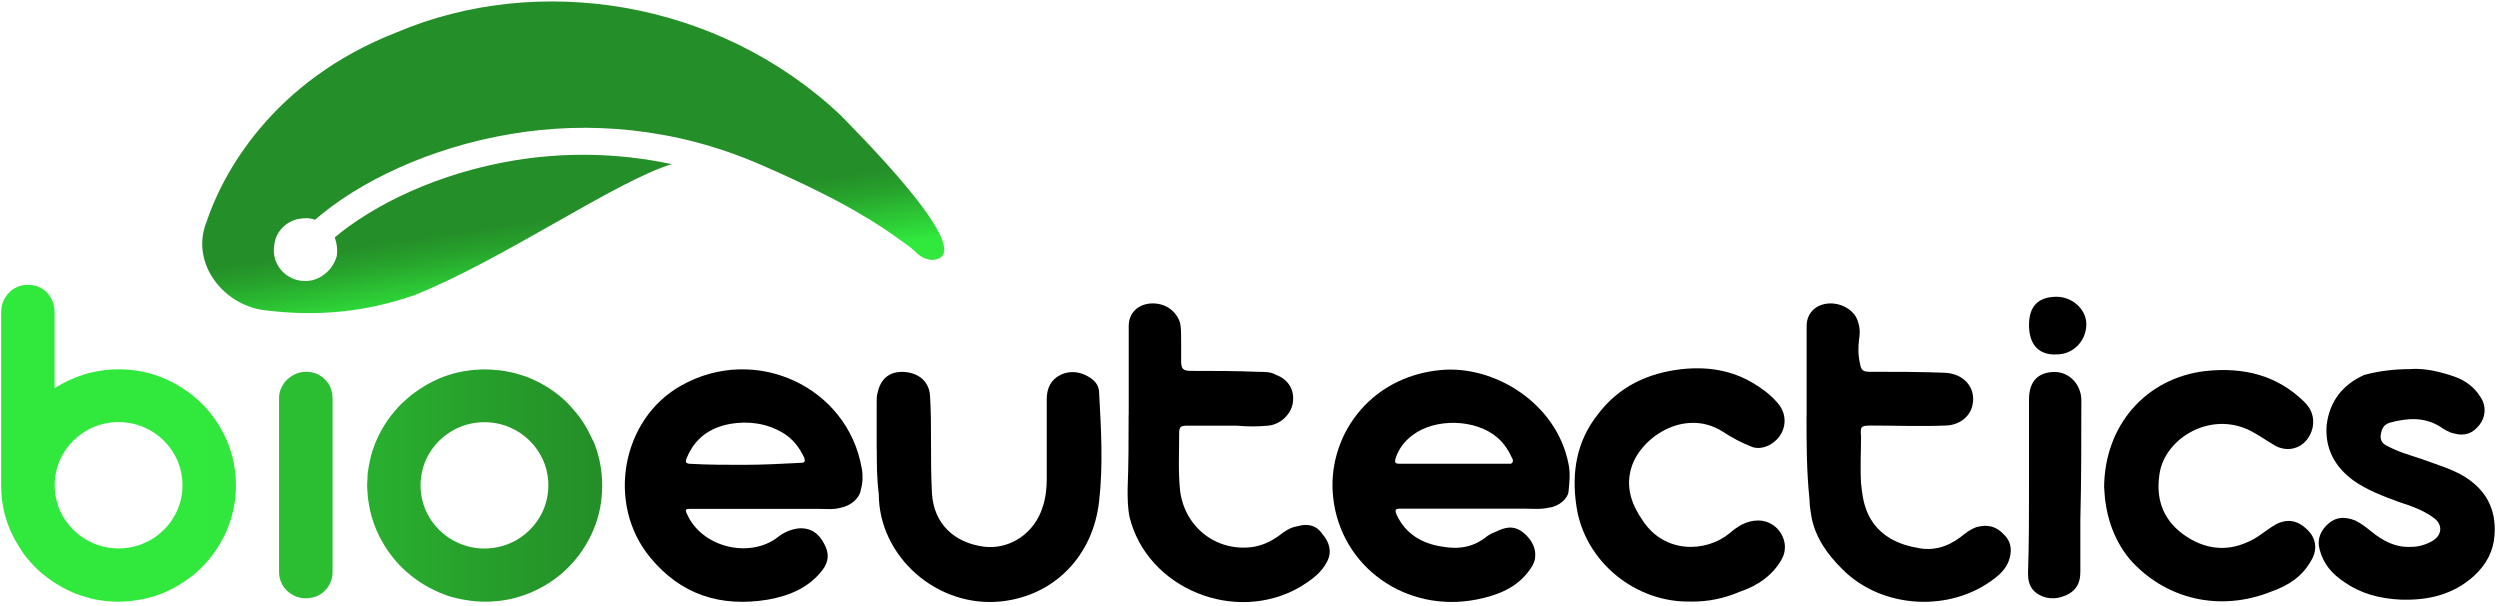 <?xml version="1.0" encoding="UTF-8"?>
<svg width="462px" height="112px" viewBox="0 0 462 112" version="1.1" xmlns="http://www.w3.org/2000/svg" xmlns:xlink="http://www.w3.org/1999/xlink">
    <title>bioeutectics-logo</title>
    <defs>
        <linearGradient x1="136.594%" y1="64.107%" x2="129.232%" y2="42.628%" id="linearGradient-1">
            <stop stop-color="#31E83D" offset="7%"></stop>
            <stop stop-color="#27A32C" offset="73%"></stop>
            <stop stop-color="#248E28" offset="100%"></stop>
        </linearGradient>
        <linearGradient x1="-510.536%" y1="-30.895%" x2="4148.55%" y2="-30.895%" id="linearGradient-2">
            <stop stop-color="#2BBF33" offset="0%"></stop>
            <stop stop-color="#2AB531" offset="100%"></stop>
        </linearGradient>
        <linearGradient x1="-0.452%" y1="5.316%" x2="1062.638%" y2="5.316%" id="linearGradient-3">
            <stop stop-color="#31E83D" offset="7%"></stop>
            <stop stop-color="#2CC635" offset="100%"></stop>
        </linearGradient>
        <linearGradient x1="-0.084%" y1="50%" x2="99.872%" y2="50%" id="linearGradient-4">
            <stop stop-color="#29B02F" offset="0%"></stop>
            <stop stop-color="#248E28" offset="100%"></stop>
        </linearGradient>
    </defs>
    <g id="Logos" stroke="none" stroke-width="1" fill="none" fill-rule="evenodd">
        <g id="bioeutectics-logo" transform="translate(0.212, 0.268)">
            <path d="M374.75,59.81 C374.75,56.382 376.391,54.576 379.862,54.576 C382.779,54.576 385.342,56.929 385.342,59.628 C385.342,62.691 382.96,65.226 379.862,65.226 C376.576,65.409 374.75,63.421 374.75,59.81 Z" id="Path" fill="#000000" fill-rule="nonzero"></path>
            <path d="M208.375,76.405 L208.375,59.974 C208.375,57.622 210.017,55.999 212.398,55.817 C214.963,55.634 217.14,57.075 217.878,59.427 C218.063,60.503 218.063,61.415 218.063,62.491 L218.063,66.467 C218.063,67.907 218.432,68.272 219.89,68.272 C224.097,68.272 228.286,68.272 232.493,68.454 C233.582,68.454 234.689,68.454 235.594,69.001 C237.974,69.895 239.063,71.883 238.694,74.235 C238.325,76.405 236.313,78.21 234.136,78.393 C232.309,78.575 230.298,78.575 228.286,78.393 L219.336,78.393 C217.878,78.393 217.694,78.575 217.694,80.016 C217.694,83.626 217.509,87.055 217.878,90.483 C218.782,97.34 224.817,101.863 231.571,100.769 C233.398,100.404 234.855,99.693 236.313,98.598 C237.218,97.869 238.325,97.158 239.598,96.975 C241.425,96.428 243.067,96.793 244.156,98.416 C245.429,99.857 245.983,101.662 245.06,103.468 C243.971,105.637 242.145,106.896 240.133,108.154 C228.083,115.193 211.826,108.519 208.541,95.334 C208.172,93.529 208.172,91.906 208.172,90.1 C208.357,85.414 208.357,80.891 208.357,76.387 L208.375,76.405 Z" id="Path" fill="#000000" fill-rule="nonzero"></path>
            <path d="M333.654,76.587 L333.654,59.974 C333.654,57.622 335.297,55.999 337.679,55.817 C340.057,55.634 342.603,57.075 343.158,59.245 C343.528,60.321 343.528,61.415 343.343,62.491 C343.158,63.932 343.158,65.372 343.528,66.995 C343.71,68.071 344.08,68.436 345.17,68.436 C349.913,68.436 354.487,68.436 359.23,68.618 C362.701,68.801 364.898,71.317 364.343,74.399 C363.973,76.752 361.776,78.374 359.23,78.374 C354.672,78.557 350.098,78.374 345.54,78.374 C343.71,78.374 343.528,78.557 343.71,80.362 C343.71,83.244 343.528,86.143 343.71,89.024 C343.895,90.83 344.08,92.453 344.8,94.258 C346.441,98.234 349.913,100.221 353.935,100.933 C357.033,101.662 359.785,100.75 362.146,98.945 C363.051,98.216 363.973,97.504 365.062,97.14 C367.074,96.593 368.715,96.957 370.175,98.58 C371.632,100.021 371.632,101.826 370.912,103.632 C370.357,104.89 369.455,105.802 368.53,106.513 C360.32,113.005 347.531,112.294 340.225,104.89 C337.494,102.191 335.297,99.109 334.559,95.316 C334.374,94.24 334.19,93.146 334.19,92.07 C333.636,86.836 333.636,81.785 333.636,76.551 L333.654,76.587 Z" id="Path" fill="#000000" fill-rule="nonzero"></path>
            <path d="M161.799,82.733 L161.799,73.888 C161.799,73.341 161.799,72.813 161.983,72.265 C162.537,69.731 164.179,68.29 166.91,68.472 C169.641,68.655 171.468,70.278 171.653,72.813 C171.838,75.694 171.838,78.411 171.838,81.292 C171.838,84.538 171.838,87.784 172.022,91.03 C172.391,96.447 176.045,100.057 181.71,100.769 C186.453,101.315 191.029,98.234 192.487,93.365 C193.04,91.742 193.225,89.936 193.225,88.313 L193.225,73.506 C193.225,71.518 193.963,69.895 195.79,69.001 C197.617,68.108 199.628,68.454 201.27,69.548 C202.359,70.278 202.913,71.171 202.913,72.43 C203.282,79.104 203.651,85.778 202.913,92.289 C201.824,102.392 194.701,109.795 184.829,110.871 C172.963,112.13 162.186,102.574 162.186,91.012 C161.817,88.131 161.817,85.414 161.817,82.715 L161.799,82.733 Z" id="Path" fill="#000000" fill-rule="nonzero"></path>
            <path d="M312.47,110.889 C302.062,111.254 292.559,103.486 291.101,93.2 C290.197,87.055 291.101,81.292 295.124,76.241 C298.962,71.189 304.258,68.655 310.643,67.943 C315.94,67.397 320.682,68.308 325.074,71.372 C326.163,72.101 327.27,72.995 328.174,74.071 C330.555,76.606 329.816,80.381 326.716,82.003 C325.627,82.551 324.335,82.733 323.247,82.186 C321.42,81.457 319.778,80.563 318.135,79.487 C311.012,74.983 302.616,80.745 301.158,86.526 C300.254,89.954 301.343,93.018 303.354,95.918 C307.377,102.063 315.035,101.881 319.427,98.27 C320.885,97.012 322.527,95.918 324.723,95.918 C328.377,95.918 330.757,99.893 329.115,102.957 C327.473,106.021 324.557,108.008 321.254,109.102 C318.338,110.361 315.404,110.908 312.489,110.908 L312.47,110.889 Z" id="Path" fill="#000000" fill-rule="nonzero"></path>
            <path d="M388.628,89.954 C388.628,78.411 396.304,69.566 407.431,68.29 C414.37,67.561 420.589,69.02 425.699,74.071 C426.974,75.329 427.525,76.952 427.159,78.758 C426.419,82.003 423.321,83.626 420.404,82.186 C419.13,81.457 417.838,80.563 416.566,79.834 C408.887,75.147 399.755,80.563 398.85,87.42 C398.114,92.289 399.755,96.264 403.963,98.963 C408.167,101.662 412.544,101.662 416.933,98.963 C418.023,98.234 419.13,97.34 420.404,96.611 C422.601,95.535 424.427,95.881 426.254,97.686 C427.895,99.31 428.08,101.48 426.805,103.468 C425.164,106.349 422.601,107.972 419.5,109.066 C409.997,112.859 399.957,110.507 393.388,103.103 C390.105,99.127 388.83,94.441 388.645,89.918 L388.628,89.954 Z" id="Path" fill="#000000" fill-rule="nonzero"></path>
            <path d="M445.262,67.925 C447.993,67.743 450.926,68.472 453.472,69.366 C455.484,70.096 457.125,71.354 458.215,73.159 C459.305,74.782 459.12,76.77 458.03,78.21 C456.755,79.834 455.299,80.381 453.287,79.834 C452.382,79.651 451.461,79.104 450.721,78.575 C447.808,76.77 444.69,76.952 441.404,77.846 C440.314,78.21 439.947,78.922 439.762,80.016 C439.577,81.092 440.129,81.821 441.034,82.186 C443.045,83.262 445.056,83.809 447.253,84.538 C449.634,85.432 452.181,86.161 454.562,87.42 C459.12,89.954 461.131,93.729 460.778,98.616 C460.596,101.498 459.322,104.033 456.94,106.203 C453.102,109.631 448.545,110.707 443.432,110.543 C439.594,110.361 436.126,109.467 433.025,107.297 C430.828,105.856 429.187,104.051 428.467,101.334 C427.915,99.346 428.652,97.723 430.108,96.465 C431.568,95.206 433.21,95.206 435.036,95.918 C436.126,96.465 437.048,97.176 437.952,97.905 C440.149,99.711 442.51,100.969 445.443,100.787 C446.718,100.787 448.01,100.422 449.285,99.711 C451.111,98.635 451.296,96.647 449.466,95.371 C447.455,93.93 445.262,93.2 443.082,92.489 C440.166,91.413 437.233,90.319 434.686,88.514 C431.218,85.979 429.392,82.551 429.759,78.229 C430.314,73.888 432.675,70.825 436.698,69.02 C439.429,68.29 442.177,67.943 445.278,67.943 L445.262,67.925 Z" id="Path" fill="#000000" fill-rule="nonzero"></path>
            <path d="M374.75,89.408 L374.75,73.524 C374.75,70.278 376.391,68.472 379.492,68.472 C382.224,68.472 384.42,70.825 384.42,73.706 C384.42,81.11 384.42,88.514 384.235,95.899 L384.235,105.473 C384.235,107.826 383.145,109.266 380.949,109.978 C378.937,110.707 376.744,110.16 375.47,108.72 C374.733,107.826 374.565,106.732 374.565,105.656 C374.75,100.24 374.75,95.006 374.75,89.408 Z" id="Path" fill="#000000" fill-rule="nonzero"></path>
            <path d="M159.049,86.344 C156.484,71.189 139.323,63.239 125.63,71.007 C114.669,77.153 111.753,92.854 119.965,102.775 C125.63,109.631 132.938,111.984 141.703,110.543 C145.726,109.814 149.195,108.373 151.742,105.127 C153.015,103.504 153.015,101.881 152.111,100.258 C151.207,98.452 149.73,97.194 147.368,97.377 C145.91,97.559 144.637,98.106 143.53,99 C138.418,102.975 129.468,100.987 126.719,94.66 C126.35,93.93 126.534,93.766 127.273,93.766 L150.837,93.766 C152.295,93.766 153.753,93.948 155.045,93.583 C157.056,93.219 158.698,91.778 158.883,90.155 C159.252,88.897 159.252,87.62 159.068,86.362 L159.049,86.344 Z M147.719,85.268 C144.25,85.45 140.596,85.633 137.127,85.633 C133.842,85.633 130.742,85.633 127.439,85.45 C126.534,85.45 126.35,85.086 126.701,84.374 C128.158,80.764 130.908,78.776 134.728,78.065 C138.012,77.517 141.297,77.882 144.416,79.688 C146.243,80.764 147.516,82.387 148.439,84.374 C148.623,85.104 148.438,85.268 147.7,85.268 L147.719,85.268 Z" id="Shape" fill="#000000" fill-rule="nonzero"></path>
            <path d="M289.643,85.432 C287.447,74.235 275.951,67.196 266.079,68.108 C252.571,69.366 244.894,80.745 246.167,91.76 C247.625,104.58 259.675,113.06 272.648,110.525 C276.302,109.795 279.771,108.537 282.151,105.473 C282.705,104.744 283.24,104.033 283.425,103.121 C283.794,101.133 282.871,99.51 281.413,98.252 C279.955,96.994 278.497,96.994 276.855,97.705 C276.117,98.07 275.398,98.252 274.659,98.781 C272.279,100.769 269.548,101.315 266.448,100.769 C262.609,100.221 259.509,98.416 257.867,94.805 C257.498,93.912 257.682,93.729 258.605,93.729 L281.247,93.729 C282.889,93.729 284.532,93.912 285.99,93.547 C287.816,93.365 289.459,91.924 289.643,90.666 C289.828,88.86 290.013,87.055 289.643,85.432 Z M278.682,85.432 L258.402,85.432 C257.664,85.432 257.498,85.25 257.664,84.538 C258.217,82.733 259.306,81.292 260.764,80.198 C264.971,76.952 272.445,77.135 276.468,80.563 C277.741,81.639 278.664,83.098 279.383,84.721 C279.383,85.268 279.199,85.45 278.645,85.45 L278.682,85.432 Z" id="Shape" fill="#000000" fill-rule="nonzero"></path>
            <path d="M73.149,5.685 C49.953,14.712 40.819,32.037 37.903,40.881 C34.988,48.285 41.003,56.4 49.234,57.129 C58.368,58.205 67.133,57.494 76.452,54.248 C92.71,47.756 113.709,33.131 123.933,30.067 C113.709,27.897 104.022,27.897 95.072,29.338 C80.641,31.69 68.776,37.635 61.652,43.598 C62.021,44.674 62.206,45.768 62.022,47.027 C61.468,49.197 59.641,51.002 57.464,51.531 C53.256,52.425 49.603,48.832 50.525,44.674 C50.894,42.322 52.906,40.516 55.083,40.17 C56.172,39.988 57.095,39.988 57.999,40.352 C65.86,33.495 78.999,27.003 94.352,24.469 C108.413,22.116 124.486,23.21 140.559,30.25 C155.894,36.924 162.297,41.264 166.486,44.328 C167.575,45.057 168.497,45.768 169.402,46.68 C170.306,47.41 170.859,47.574 171.782,47.756 C182.374,47.756 155.894,21.952 155.156,21.04 C132.329,-0.442 99.094,-5.311 73.149,5.685 Z" id="Path" fill="url(#linearGradient-1)"></path>
            <path d="M60.896,71.427 C60.656,70.843 60.305,70.314 59.863,69.877 C59.42,69.439 58.922,69.074 58.331,68.819 C58.091,68.709 57.851,68.636 57.574,68.582 C57.205,68.491 56.818,68.436 56.412,68.436 C55.711,68.436 55.065,68.563 54.456,68.819 C54.253,68.892 54.087,69.001 53.902,69.111 C53.514,69.33 53.164,69.566 52.85,69.877 C52.389,70.332 52.039,70.843 51.762,71.427 C51.485,72.01 51.356,72.63 51.356,73.287 L51.356,105.437 C51.356,106.094 51.485,106.732 51.743,107.333 C52.002,107.935 52.352,108.446 52.813,108.884 C53.275,109.321 53.791,109.668 54.4,109.923 C55.009,110.178 55.637,110.306 56.319,110.306 C56.707,110.306 57.076,110.251 57.427,110.16 C57.464,110.16 57.5,110.16 57.537,110.16 C57.777,110.105 58.017,110.032 58.257,109.941 C58.848,109.686 59.364,109.339 59.807,108.902 C60.25,108.464 60.601,107.954 60.859,107.352 C61.117,106.75 61.246,106.13 61.246,105.455 L61.246,73.305 C61.246,72.649 61.117,72.028 60.877,71.445 L60.896,71.427 Z" id="Path" fill="url(#linearGradient-2)" fill-rule="nonzero"></path>
            <path d="M43.347,87.93 C43.347,87.803 43.328,87.657 43.31,87.529 C43.291,87.31 43.255,87.073 43.236,86.855 C43.181,86.453 43.126,86.052 43.052,85.651 C43.015,85.395 42.959,85.14 42.904,84.885 C42.793,84.338 42.646,83.809 42.479,83.28 C42.406,83.061 42.332,82.842 42.258,82.605 C42.092,82.095 41.908,81.584 41.686,81.092 C40.542,78.484 38.992,76.205 37.036,74.271 C35.08,72.338 32.773,70.807 30.153,69.676 C27.532,68.545 24.709,67.98 21.701,67.98 C20.981,67.98 20.299,68.016 19.597,68.089 C19.468,68.089 19.339,68.126 19.21,68.126 L19.191,68.126 C19.191,68.126 19.025,68.126 18.952,68.162 C18.121,68.272 17.291,68.418 16.479,68.618 C16.128,68.709 15.778,68.782 15.445,68.892 C13.452,69.512 11.589,70.369 9.873,71.481 L9.873,57.44 C9.873,57.075 9.836,56.71 9.78,56.382 C9.725,56.054 9.633,55.744 9.522,55.452 C9.282,54.832 8.931,54.303 8.489,53.829 C8.046,53.355 7.529,53.008 6.938,52.753 C6.348,52.498 5.684,52.37 4.964,52.37 C4.244,52.37 3.617,52.498 3.008,52.753 C2.399,53.008 1.882,53.373 1.439,53.829 C0.996,54.303 0.646,54.832 0.388,55.452 C0.129,56.072 0,56.728 0,57.458 L0,89.462 C0,92.398 0.572,95.188 1.716,97.796 C1.993,98.416 2.288,99.018 2.602,99.583 L2.639,99.638 C2.897,100.112 3.174,100.55 3.469,101.006 C3.525,101.079 3.561,101.17 3.617,101.261 C3.635,101.297 3.654,101.334 3.672,101.37 C4.41,102.483 5.278,103.504 6.219,104.471 C6.219,104.471 6.329,104.598 6.385,104.653 C7.068,105.328 7.806,105.948 8.581,106.513 C8.636,106.549 8.692,106.586 8.747,106.622 C9.153,106.932 9.577,107.224 10.002,107.498 C10.186,107.607 10.371,107.716 10.555,107.826 C10.887,108.027 11.22,108.227 11.57,108.409 C12.142,108.701 12.714,108.993 13.305,109.248 C14.264,109.65 15.261,109.959 16.257,110.233 L16.368,110.269 C16.756,110.361 17.125,110.47 17.531,110.543 C17.955,110.616 18.38,110.671 18.804,110.725 C19.062,110.762 19.321,110.817 19.597,110.835 C19.745,110.835 19.893,110.835 20.04,110.853 C20.594,110.908 21.147,110.926 21.72,110.926 C22.347,110.926 22.956,110.889 23.565,110.835 C23.842,110.817 24.118,110.78 24.377,110.744 C24.654,110.707 24.912,110.671 25.17,110.634 C26.075,110.488 26.96,110.306 27.809,110.051 C27.846,110.051 27.865,110.051 27.901,110.032 C28.658,109.814 29.415,109.54 30.153,109.23 C31.02,108.866 31.832,108.428 32.625,107.972 C32.792,107.881 32.958,107.771 33.105,107.68 C33.88,107.206 34.619,106.695 35.32,106.148 C35.91,105.674 36.501,105.163 37.036,104.616 C38.992,102.665 40.542,100.385 41.686,97.778 C41.741,97.65 41.778,97.523 41.834,97.395 C42.11,96.738 42.332,96.063 42.535,95.389 C42.535,95.334 42.572,95.261 42.59,95.188 C42.738,94.641 42.885,94.094 42.996,93.529 C42.996,93.456 43.015,93.383 43.033,93.31 C43.144,92.726 43.236,92.143 43.291,91.541 C43.291,91.432 43.291,91.304 43.31,91.176 C43.365,90.611 43.384,90.027 43.384,89.444 C43.384,88.933 43.365,88.423 43.328,87.912 L43.347,87.93 Z M21.701,101.079 C15.187,101.079 9.891,95.863 9.891,89.408 C9.891,82.952 15.169,77.736 21.701,77.736 C28.234,77.736 33.511,82.952 33.511,89.408 C33.511,95.863 28.234,101.079 21.701,101.079 Z" id="Shape" fill="url(#linearGradient-3)" fill-rule="nonzero"></path>
            <path d="M109.336,81.11 C109.078,80.527 108.801,79.961 108.506,79.396 C108.506,79.359 108.469,79.341 108.469,79.305 C108.266,78.94 108.044,78.575 107.823,78.21 C107.731,78.065 107.657,77.919 107.564,77.791 C107.527,77.736 107.509,77.7 107.472,77.645 C107.195,77.226 106.882,76.806 106.568,76.405 L106.513,76.332 C106.051,75.748 105.571,75.183 105.073,74.654 C104.962,74.527 104.852,74.399 104.723,74.271 C102.767,72.32 100.46,70.788 97.821,69.658 C97.286,69.421 96.732,69.22 96.16,69.056 C96.105,69.038 96.05,69.02 95.994,69.001 C94.739,68.6 93.448,68.327 92.119,68.162 C92.064,68.162 92.008,68.144 91.953,68.144 C91.916,68.144 91.879,68.144 91.842,68.144 L91.768,68.144 C90.975,68.053 90.163,67.998 89.333,67.998 C88.816,67.998 88.299,68.016 87.783,68.071 C87.727,68.071 87.653,68.071 87.598,68.071 C87.247,68.089 86.897,68.144 86.565,68.181 C85.771,68.272 84.996,68.418 84.239,68.6 C83.999,68.655 83.741,68.709 83.501,68.782 C83.464,68.782 83.446,68.801 83.409,68.819 L83.372,68.819 C83.132,68.91 82.874,68.983 82.634,69.056 C82.062,69.238 81.49,69.439 80.936,69.676 C80.124,70.023 79.368,70.423 78.611,70.843 L78.427,70.953 C78.279,71.044 78.131,71.135 77.984,71.226 C77.412,71.573 76.858,71.956 76.323,72.357 C76.138,72.484 75.954,72.612 75.769,72.758 C75.585,72.904 75.4,73.068 75.234,73.214 C74.828,73.56 74.422,73.925 74.035,74.29 C72.06,76.241 70.492,78.52 69.347,81.11 C69.126,81.602 68.941,82.113 68.776,82.624 C68.72,82.751 68.665,82.879 68.628,83.025 C68.314,83.991 68.093,84.976 67.927,85.979 C67.871,86.38 67.797,86.782 67.742,87.164 C67.705,87.529 67.705,87.912 67.687,88.259 C67.668,88.66 67.631,89.043 67.631,89.462 C67.631,89.772 67.668,90.082 67.687,90.392 C67.705,90.976 67.76,91.577 67.834,92.143 C67.834,92.252 67.871,92.343 67.89,92.453 C67.908,92.599 67.927,92.745 67.964,92.891 C67.964,92.945 67.964,93 67.982,93.055 C68.24,94.568 68.665,96.027 69.255,97.45 C69.311,97.559 69.329,97.668 69.384,97.778 C70.547,100.385 72.097,102.665 74.072,104.616 C76.046,106.567 78.353,108.099 80.973,109.23 C80.992,109.23 81.01,109.23 81.029,109.248 C81.176,109.321 81.342,109.358 81.508,109.431 C82.025,109.631 82.523,109.832 83.04,109.996 C83.169,110.032 83.298,110.069 83.409,110.087 C84.203,110.324 85.033,110.488 85.863,110.616 C86.159,110.671 86.435,110.707 86.731,110.744 C86.989,110.78 87.266,110.798 87.524,110.835 C88.133,110.889 88.742,110.926 89.37,110.926 C91.621,110.926 93.78,110.616 95.847,109.978 C96.529,109.759 97.194,109.522 97.858,109.248 C100.497,108.118 102.804,106.586 104.76,104.635 C106.715,102.683 108.266,100.404 109.391,97.796 C110.517,95.188 111.071,92.416 111.071,89.462 C111.071,86.508 110.499,83.699 109.391,81.11 L109.336,81.11 Z M89.314,101.097 C82.8,101.097 77.504,95.881 77.504,89.426 C77.504,82.97 82.781,77.755 89.314,77.755 C95.847,77.755 101.124,82.97 101.124,89.426 C101.124,95.881 95.847,101.097 89.314,101.097 Z" id="Shape" fill="url(#linearGradient-4)" fill-rule="nonzero"></path>
        </g>
    </g>
</svg>